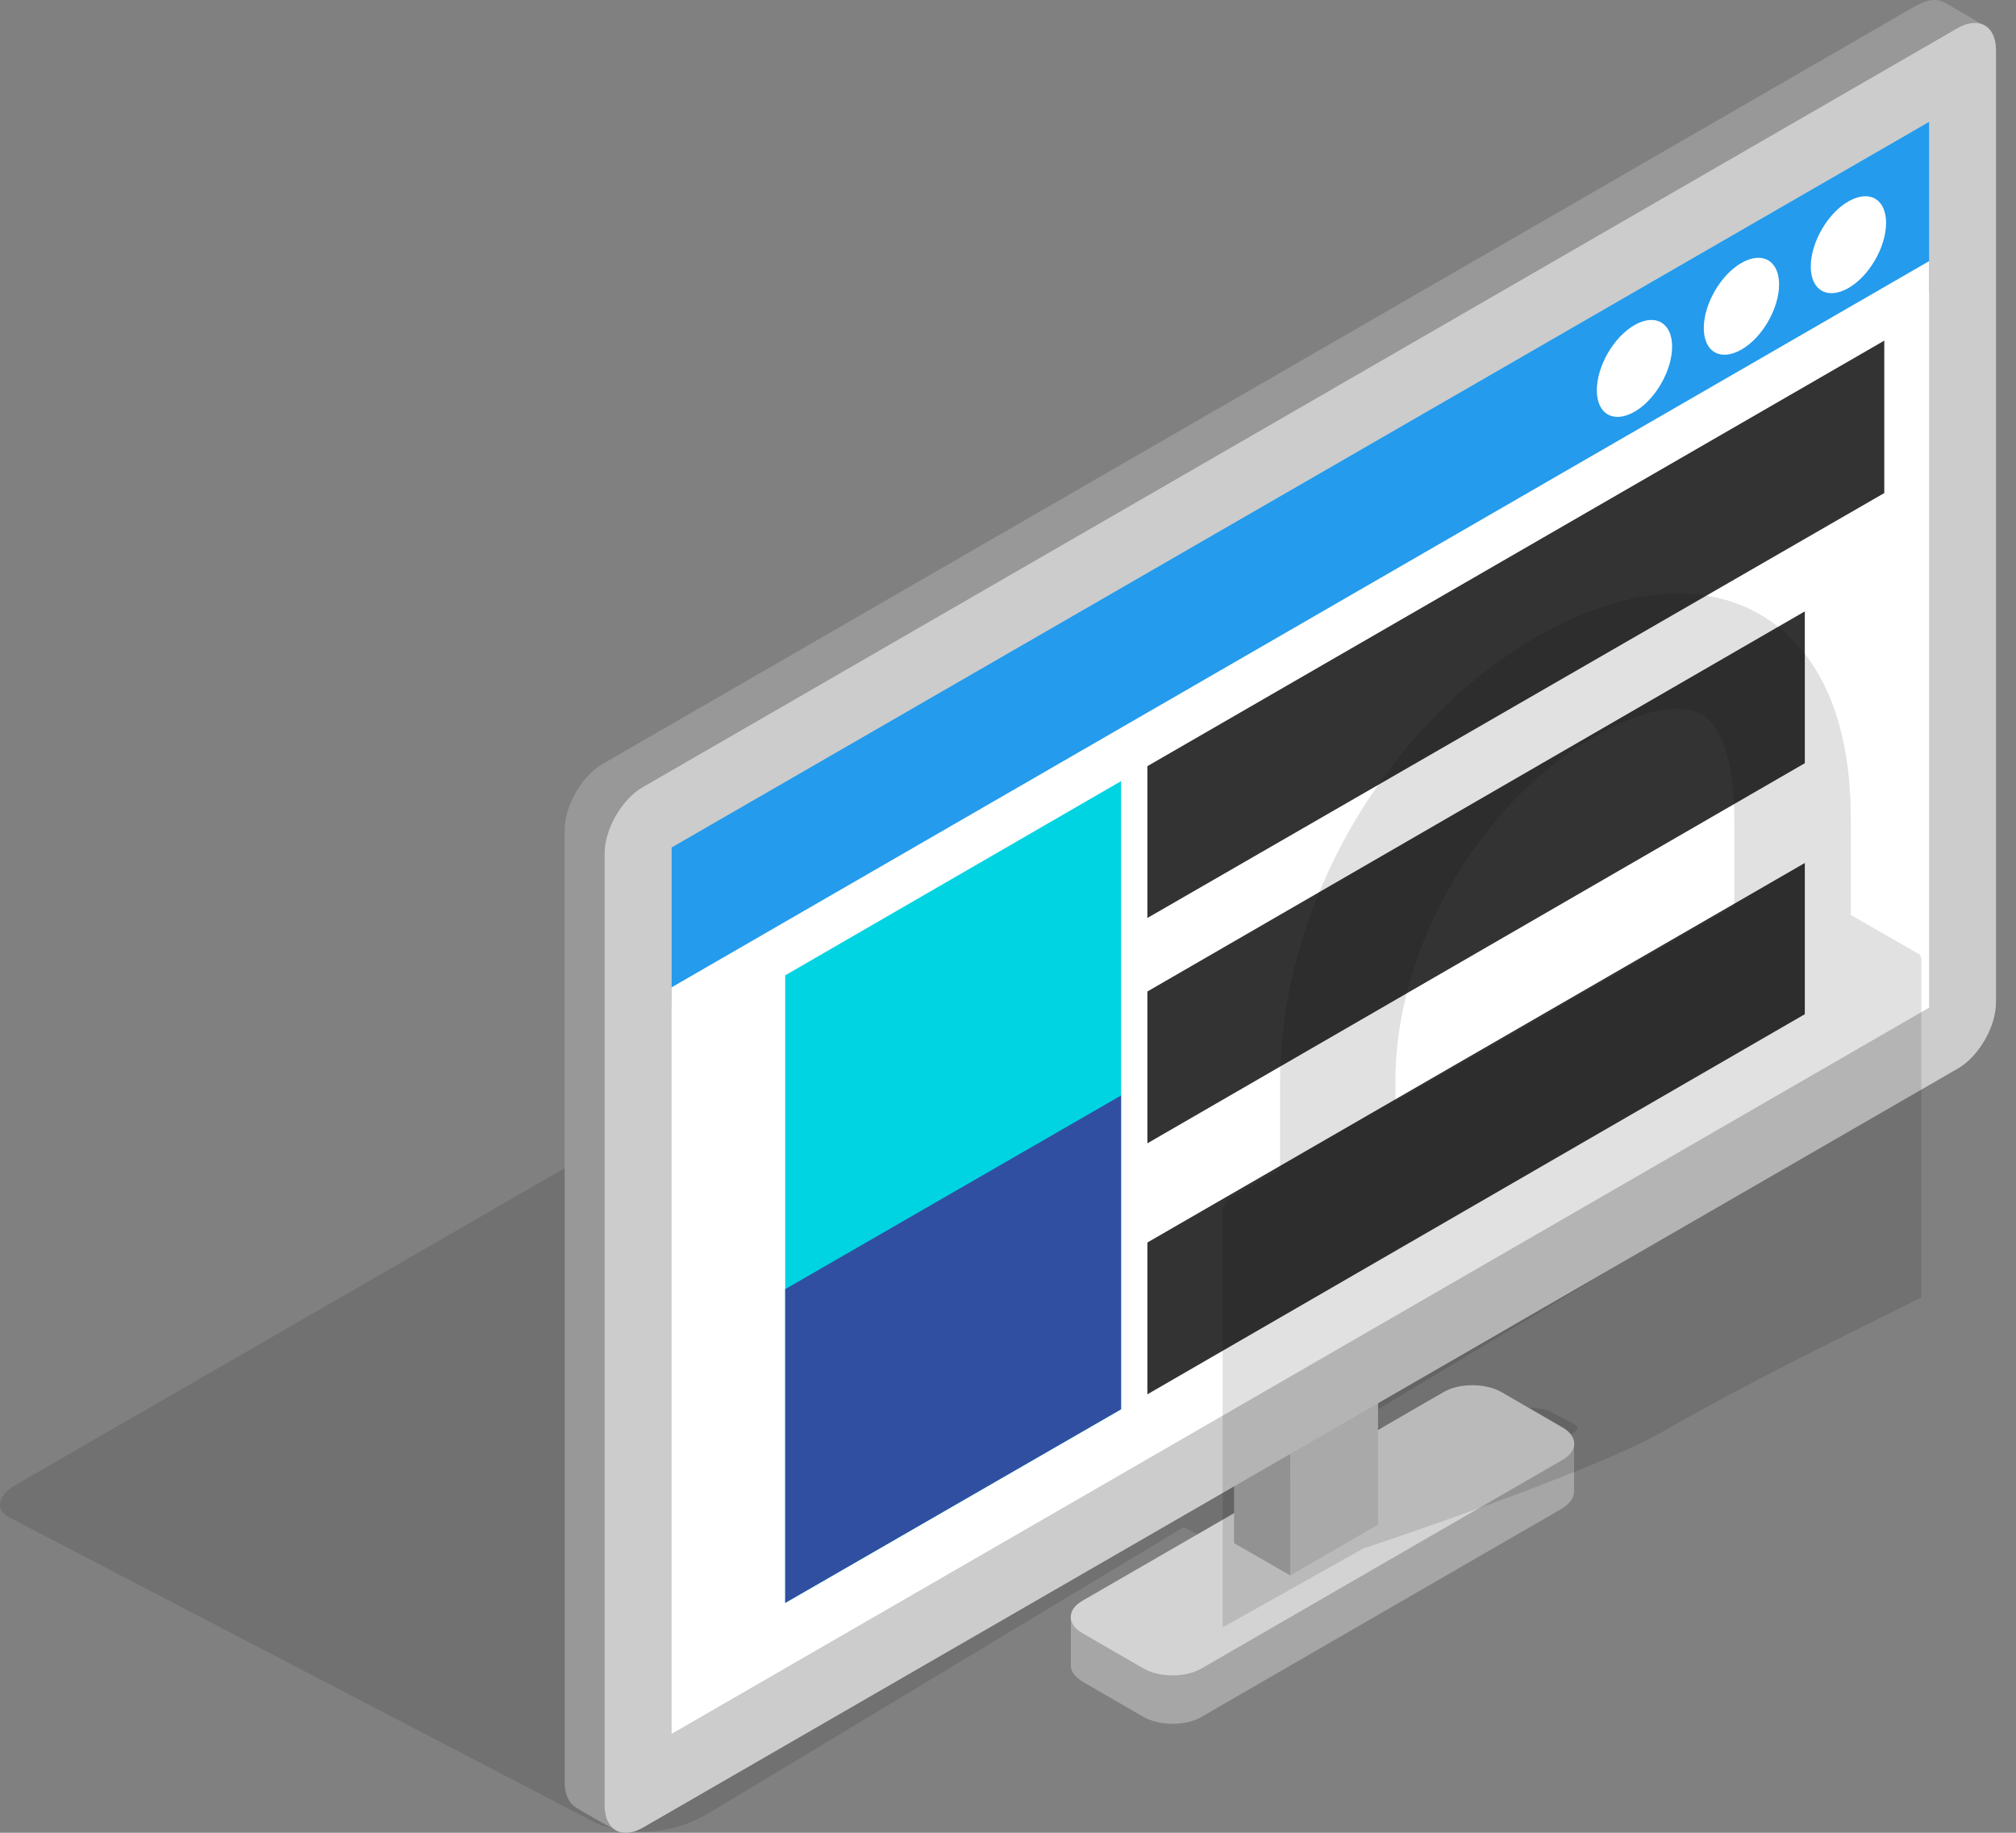 <svg width="66" height="60" viewBox="0 0 66 60" fill="none" xmlns="http://www.w3.org/2000/svg">
<rect x="0" y="0" width="66" height="60" fill="#808080" stroke="none"/>
<path opacity="0.12" d="M57.892 37.507L39.499 27.978C39.265 27.861 38.932 27.822 38.599 27.841C38.599 27.841 36.956 27.978 36.584 28.017C36.271 28.057 35.958 28.154 35.703 28.311L0.465 48.64C-0.083 48.973 -0.161 49.443 0.308 49.677L19.464 59.656C19.698 59.773 21.401 60.458 23.259 59.323L38.756 49.99L39.265 50.264L35.293 52.651C35.077 52.788 35.058 52.886 35.195 52.945C35.195 52.945 35.997 53.375 36.134 53.434C36.251 53.493 36.506 53.512 36.877 53.473L39.832 53.219C40.595 53.16 41.554 52.886 41.984 52.651L51.454 46.938C51.669 46.821 51.689 46.723 51.572 46.645C51.454 46.586 50.691 46.175 50.691 46.175C50.691 46.175 50.339 46.057 49.889 46.097L46.934 46.351C46.171 46.41 45.213 46.684 44.782 46.918L43.06 47.955L42.552 47.681L57.755 38.525C58.303 38.192 58.381 37.722 57.911 37.487L57.892 37.507Z" fill="black"/>
<path d="M62.783 0.155L19.738 25.004C19.053 25.396 18.485 26.374 18.485 27.176V58.345C18.485 58.736 18.622 59.01 18.818 59.147C19.053 59.304 20.246 59.969 20.246 59.969L61.472 33.496C62.157 33.105 62.724 32.126 62.724 31.324L64.955 0.84C64.955 0.84 63.859 0.175 63.605 0.057C63.39 -0.04 63.096 -0.021 62.764 0.175L62.783 0.155Z" fill="#989898"/>
<path d="M47.267 46.723L35.058 52.945C35.058 52.945 35.058 54.334 35.058 54.53C35.058 54.725 35.195 54.901 35.449 55.058L37.445 56.212C37.973 56.506 38.814 56.506 39.323 56.212L51.141 49.384C51.395 49.227 51.532 49.032 51.532 48.836V47.329L49.145 46.703C48.617 46.41 47.776 46.41 47.267 46.703V46.723Z" fill="#A6A6A6"/>
<path d="M51.142 46.723L49.146 45.568C48.618 45.275 47.777 45.275 47.268 45.568L35.45 52.397C34.922 52.69 34.922 53.18 35.45 53.473L37.446 54.627C37.974 54.921 38.815 54.921 39.324 54.627L51.142 47.799C51.67 47.505 51.67 47.016 51.142 46.723Z" fill="#D3D3D3"/>
<path d="M42.239 51.575L45.115 49.912V40.657L42.239 42.34V51.575Z" fill="#BFBFBF"/>
<path d="M40.4 50.518L42.239 51.575V42.34L40.4 41.264V50.518Z" fill="#A6A6A6"/>
<path d="M64.094 2.171L21.049 27.02C21.049 27.02 20.892 27.196 20.892 27.294V58.462C20.892 58.56 20.97 58.599 21.049 58.56L64.094 33.711C64.094 33.711 64.251 33.535 64.251 33.437V2.269C64.251 2.171 64.172 2.132 64.094 2.171Z" fill="#B7DBE9"/>
<path d="M64.093 0.918L21.048 25.767C20.363 26.159 19.795 27.137 19.795 27.939V59.108C19.795 59.91 20.363 60.223 21.048 59.832L64.093 34.983C64.778 34.592 65.346 33.613 65.346 32.811V1.642C65.346 0.84 64.778 0.527 64.093 0.918ZM63.154 32.987L21.987 56.76V27.763L63.154 3.99V32.987Z" fill="#CCCCCC"/>
<path d="M21.988 32.811L63.155 9.528V3.99L21.988 27.744V32.811Z" fill="#249BEC"/>
<path d="M21.988 56.76L63.155 32.987V8.549L21.988 32.322V56.76Z" fill="white"/>
<path d="M57.011 8.608C56.327 8.999 55.779 9.958 55.779 10.741C55.779 11.523 56.327 11.836 57.011 11.445C57.696 11.054 58.244 10.095 58.244 9.312C58.244 8.53 57.696 8.217 57.011 8.608Z" fill="white"/>
<path d="M60.514 6.593C59.829 6.984 59.281 7.943 59.281 8.725C59.281 9.508 59.829 9.821 60.514 9.43C61.199 9.038 61.747 8.08 61.747 7.297C61.747 6.514 61.199 6.201 60.514 6.593Z" fill="white"/>
<path d="M53.51 10.643C52.825 11.034 52.277 11.993 52.277 12.775C52.277 13.558 52.825 13.871 53.51 13.48C54.194 13.088 54.742 12.13 54.742 11.347C54.742 10.565 54.194 10.251 53.51 10.643Z" fill="white"/>
<path d="M25.706 52.475L36.702 46.136V25.572L25.706 31.93V52.475Z" fill="#00D4E2"/>
<path d="M37.563 30.052L61.688 16.141V11.151L37.563 25.082V30.052Z" fill="#333333"/>
<path d="M25.706 52.475L36.702 46.136V35.863L25.706 42.203V52.475Z" fill="#314FA0"/>
<path d="M37.563 45.646L59.086 33.202V28.252L37.563 40.676V45.646Z" fill="#333333"/>
<path d="M37.563 37.429L59.086 24.985V20.015L37.563 32.459V37.429Z" fill="#333333"/>
<path opacity="0.12" d="M62.803 31.226C62.745 31.187 61.649 30.561 60.592 29.954V26.804C60.592 22.695 58.968 20.895 57.618 20.113C55.681 18.997 53.079 19.252 50.301 20.856C45.35 23.713 41.907 29.7 41.907 35.413V38.29L40.302 39.209C40.146 39.288 40.028 39.503 40.028 39.679V53.277L44.626 50.695C44.626 50.695 52.022 48.249 54.449 46.86C57.207 45.275 60.064 43.886 62.901 42.477V31.402C62.901 31.402 62.882 31.265 62.823 31.226H62.803ZM56.777 29.661L45.683 36.059V35.374C45.683 31.031 48.422 26.296 52.179 24.124C53.685 23.263 54.996 22.969 55.701 23.38C56.386 23.772 56.777 25.004 56.777 26.785V29.661Z" fill="black"/>
</svg>
